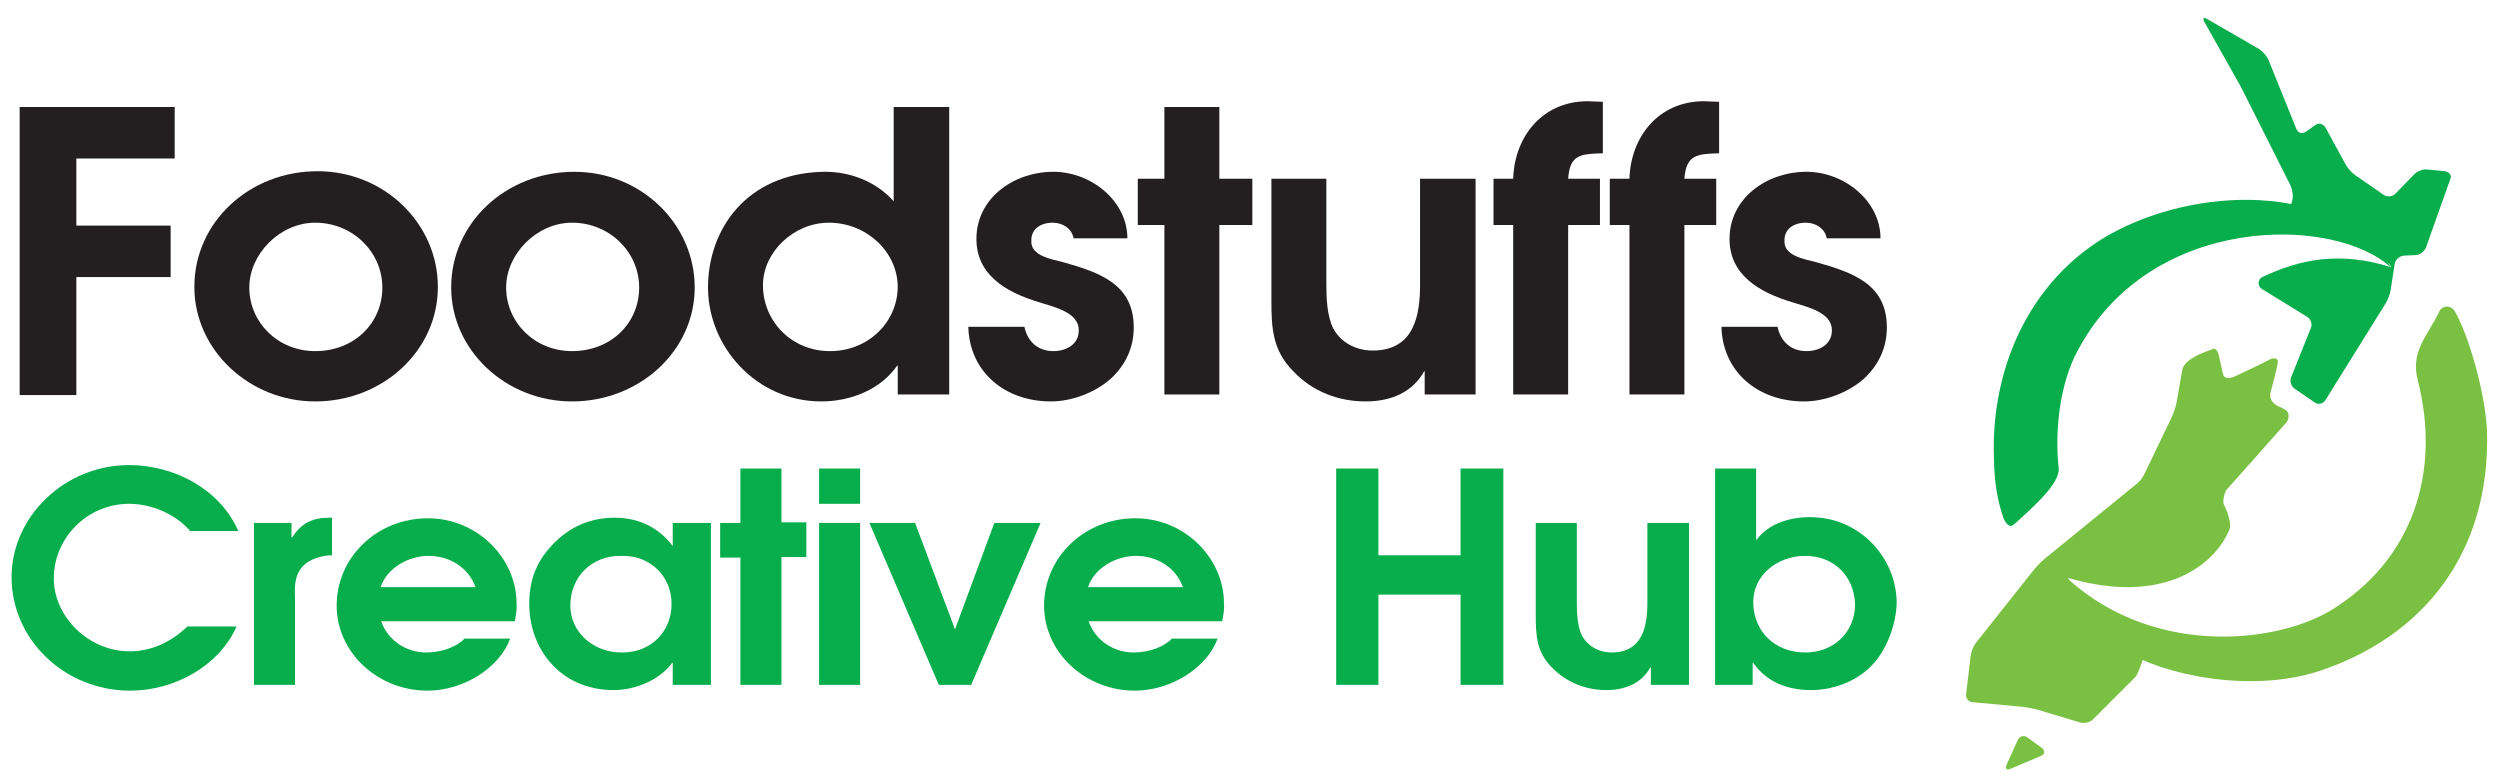 <?xml version="1.0" encoding="utf-8"?>
<!-- Generator: Adobe Illustrator 23.0.4, SVG Export Plug-In . SVG Version: 6.00 Build 0)  -->
<svg version="1.1" id="Layer_1" xmlns="http://www.w3.org/2000/svg" xmlns:xlink="http://www.w3.org/1999/xlink" x="0px" y="0px"
	 viewBox="0 0 432.2 135.1" style="enable-background:new 0 0 432.2 135.1;" xml:space="preserve">
<style type="text/css">
	.st0{fill:#7AC143;}
	.st1{fill:#08AE4B;}
	.st2{fill:#7AC143;stroke:#7AC143;stroke-width:1.311;stroke-linecap:round;stroke-linejoin:round;stroke-miterlimit:10;}
	.st3{fill:#231F20;}
</style>
<g>
	<g>
		<path class="st0" d="M350.5,127.5c-0.6-0.5-1.4-0.2-1.7,0.5l-1.9,4.2c-0.3,0.7,0,1,0.7,0.7l5.2-2.2c0.7-0.3,0.8-0.9,0.2-1.4
			L350.5,127.5z"/>
		<path class="st1" d="M422.7,29.6l-3.1-0.3c-0.7-0.1-1.7,0.3-2.2,0.8l-3.3,3.4c-0.5,0.5-1.4,0.6-2,0.2l-4.9-3.4
			c-0.6-0.4-1.4-1.3-1.7-1.9l-3.5-6.4c-0.4-0.6-1.1-0.8-1.7-0.4l-1.7,1.2c-0.6,0.4-1.3,0.2-1.6-0.5l-4.8-11.9
			c-0.3-0.7-1-1.5-1.6-1.9l-9-5.2c-0.6-0.4-0.9-0.1-0.5,0.5l6.4,11.4l8.5,16.9c0.3,0.7,0.5,1.8,0.3,2.5l-0.4,1.4
			c0.5,0.1,0.9,0.2,1.4,0.3c3.8,1.5,7.1,3.2,10.9,4.7c1.2,1,2,1.8,3,3c0.6,0.7,1.9,1.4,2.2,2.2c-8.8-2.8-15.8-1.4-22.3,1.7
			c-0.8,0.4-0.9,1.6,0,2.1l7.8,4.8c0.6,0.4,0.9,1.3,0.6,1.9l-3.4,8.5c-0.3,0.7,0,1.6,0.6,2l3.5,2.4c0.6,0.4,1.4,0.2,1.8-0.4
			l10.4-16.7c0.4-0.6,0.8-1.7,0.9-2.4l0.7-4.5c0.1-0.7,0.8-1.3,1.5-1.4l2.1-0.1c0.7,0,1.5-0.6,1.8-1.3l4.3-12.1
			C423.8,30.3,423.4,29.7,422.7,29.6z"/>
		<path class="st1" d="M365.9,39.9c-14.1,7.3-21.7,22.6-21.2,39.1c0.1,3.9,0.4,6.8,1.6,10.4c0.2,0.6,1,2.1,1.8,1.3l0.5-0.4
			c2.8-2.6,7.6-6.7,7.3-9.4c-0.7-6.5,0.2-14.6,3.3-20.3c12.6-23.8,44.5-23.4,54.2-14.3C404.9,32.1,381.6,31.8,365.9,39.9z"/>
		<path class="st0" d="M365.1,109c-2.8-2-7.6-9.1-7.6-9.1c16.4,4.8,25.3-2.1,27.9-8.3c0.6-1.5-1-4.5-1-4.5c-0.1-0.7,0.1-1.8,0.5-2.4
			c0,0,10-11.2,10.4-11.7c0.4-0.5,0.5-1.4,0.1-1.9c-0.3-0.4-1.7-0.9-2.1-1.2c-0.4-0.3-1-1.1-0.8-1.9c0.2-0.8,1.3-4.9,1.3-5.4
			c0-0.9-1-0.7-1.5-0.4c-0.5,0.3-5.3,2.6-6,2.9c-0.7,0.3-1.7,0.4-1.9-0.2c-0.2-0.6-0.5-2-0.7-3c-0.1-0.5-0.4-2-1.3-1.5
			c-0.7,0.3-4.5,1.4-5.1,3.4l-1,5.7c-0.1,0.7-0.5,1.8-0.8,2.5l-4.7,9.8c-0.3,0.7-1,1.6-1.6,2l-15.6,12.7c-0.6,0.5-1.4,1.3-1.9,1.9
			L341.7,111c-0.5,0.6-0.9,1.6-1,2.3l-0.8,6.7c-0.1,0.7,0.4,1.4,1.2,1.4l8.6,0.8c0.7,0.1,1.9,0.3,2.6,0.5l7.3,2.2
			c0.7,0.2,1.7,0,2.2-0.5l7.4-7.4c0.5-0.5,1.7-4.3,1.7-4.3C370.4,112.5,367.4,110.6,365.1,109z"/>
		<path class="st2" d="M423.8,54.1c-0.4-0.6-1.2-0.6-1.5,0c-2,4.3-4.9,6.7-3.7,11.4c4.1,15.9-0.6,31.7-15.5,40.7
			c-9.8,5.8-32,8.3-47.4-6.9c0,0,3.9,7.3,11.6,12.4c6.5,4.3,21.9,7.6,33.7,3.6c17.2-5.8,28.9-19.7,28.3-40.8
			C429,68.2,426.3,58.5,423.8,54.1z"/>
	</g>
	<g>
		<g>
			<path class="st3" d="M13.2,27.5v11.5h16.3v8.9H13.2v20.4H3.4V18.5h26.8v8.9H13.2z"/>
			<path class="st3" d="M54.5,69.4c-11.4,0-20.9-8.9-20.9-19.8c0-11.2,9.5-20,21.3-20c11.6,0,20.8,9.1,20.8,20
				C75.7,60.7,66.1,69.4,54.5,69.4z M54.5,38.5c-6.1,0-11.4,5.4-11.4,11.2c0,6,4.9,11,11.4,11c6.7,0,11.6-4.8,11.6-11
				C66.1,43.6,61,38.5,54.5,38.5z"/>
			<path class="st3" d="M98.9,69.4C87.4,69.4,78,60.5,78,49.7c0-11.2,9.5-20,21.3-20c11.6,0,20.8,9.1,20.8,20
				C120.1,60.7,110.5,69.4,98.9,69.4z M98.9,38.5c-6.1,0-11.4,5.4-11.4,11.2c0,6,4.9,11,11.4,11c6.7,0,11.6-4.8,11.6-11
				C110.5,43.6,105.4,38.5,98.9,38.5z"/>
			<path class="st3" d="M155.2,68.2v-5h-0.1c-2.8,4.1-8,6.2-13.1,6.2c-11.3,0-19.6-9.5-19.6-19.7c0-10,6.6-19.7,19.9-20
				c4.6-0.1,9.2,1.7,12.2,5.1V18.5h9.6v49.7H155.2z M143.3,38.5c-6.1,0-11.4,5.1-11.4,10.8c0,6.2,4.9,11.4,11.6,11.4
				c6.6,0,11.7-5,11.7-11.2C155.1,43.4,149.7,38.5,143.3,38.5z"/>
			<path class="st3" d="M192,65.5c-2.6,2.3-6.6,3.9-10.3,3.9c-8.1,0-14.1-5.2-14.3-12.9h9.7c0.5,2.4,2.2,4.2,5,4.2
				c2.3,0,4.4-1.2,4.4-3.6c0-3.1-4.2-4-6.7-4.8c-6.1-1.8-11-4.9-11-11c0-7,6.4-11.6,13.3-11.6c6.6,0,12.8,5.1,12.8,11.5h-9.3
				c-0.3-1.7-1.9-2.7-3.6-2.7c-2.1,0-3.8,1.1-3.7,3.2c-0.1,2.5,3.4,3.1,5.4,3.6c6.4,1.8,12.3,3.8,12.3,11.3
				C196,60.1,194.6,63.1,192,65.5z"/>
			<path class="st3" d="M210.8,38.9v29.3h-9.5V38.9h-4.6v-8h4.6V18.5h9.5v12.4h5.7v8H210.8z"/>
			<path class="st3" d="M246.3,68.2v-4h-0.1c-2,3.6-5.7,5.2-10.1,5.2c-4.7,0-9.2-1.7-12.5-5.2c-3.6-3.6-3.8-7.5-3.8-12.2V30.9h9.5
				v18.3c0,2.3,0.1,5.4,1.2,7.6c1.3,2.4,3.9,3.8,6.8,3.8c7.2,0,8.2-6.1,8.2-11.4V30.9h9.6v37.3H246.3z"/>
			<path class="st3" d="M271.1,30.9h5.5v8h-5.5v29.3h-9.5V38.9h-3.4v-8h3.4c0.2-7.1,4.9-13.4,12.9-13.4l2.6,0.1v8.9
				C273.1,26.6,271.4,26.8,271.1,30.9z"/>
			<path class="st3" d="M291.2,30.9h5.5v8h-5.5v29.3h-9.5V38.9h-3.4v-8h3.4c0.2-7.1,4.9-13.4,12.9-13.4l2.6,0.1v8.9
				C293.3,26.6,291.5,26.8,291.2,30.9z"/>
			<path class="st3" d="M322.2,65.5c-2.6,2.3-6.6,3.9-10.3,3.9c-8.1,0-14.1-5.2-14.3-12.9h9.7c0.5,2.4,2.2,4.2,5,4.2
				c2.3,0,4.4-1.2,4.4-3.6c0-3.1-4.2-4-6.7-4.8c-6.1-1.8-11-4.9-11-11c0-7,6.4-11.6,13.3-11.6c6.6,0,12.8,5.1,12.8,11.5h-9.3
				c-0.3-1.7-1.9-2.7-3.6-2.7c-2.1,0-3.8,1.1-3.7,3.2c-0.1,2.5,3.4,3.1,5.4,3.6c6.4,1.8,12.3,3.8,12.3,11.3
				C326.2,60.1,324.8,63.1,322.2,65.5z"/>
		</g>
	</g>
	<g>
		<g>
			<path class="st1" d="M32.8,91.7c-2.5-2.8-6.5-4.6-10.5-4.6c-7.2,0-13,5.9-13,12.9c0,6.6,6,12.6,13.1,12.6c3.9,0,7.3-1.7,10-4.3
				h8.5c-3,6.8-10.7,11.1-18.4,11.1c-11.4,0-20.5-8.9-20.5-19.6c0-10.6,9.3-19.4,20.3-19.4c8,0,15.8,4.3,18.9,11.4H32.8z"/>
			<path class="st1" d="M53,97.3c-2,1.6-2.1,3.6-2,6v15.1h-7.1v-28h6.5v2.5h0.1c1.6-2.4,3.4-3.4,6.4-3.4h0.5V96
				C55.9,96,54.2,96.5,53,97.3z"/>
			<path class="st1" d="M89,107.4H65.9c1.1,3.2,4.2,5.4,7.8,5.4c2.7,0,5.3-1,6.6-2.4h7.9c-1.8,5-8,9-14.3,9
				c-8.6,0-15.7-6.6-15.7-14.7c0-8.3,6.9-15.1,15.8-15.1c8.5,0,15.3,6.9,15.3,14.7C89.4,105.3,89.2,106.3,89,107.4z M74.1,96.1
				c-3.5,0-7.2,2.1-8.3,5.4h16.4C81,98.1,77.7,96.1,74.1,96.1z"/>
			<path class="st1" d="M116.3,118.4v-3.8h-0.1c-2.1,2.9-6.3,4.7-10.1,4.7c-4.6,0-8.4-1.8-10.9-4.7c-2.4-2.7-3.7-6.3-3.7-10.2
				c0-3.9,1.1-7.1,3.8-10c3-3.3,6.7-4.9,11-4.9c4.1,0,7.6,1.7,10,4.9v-4h6.6v28H116.3z M107.5,96.1c-5.3-0.1-8.9,3.7-8.9,8.6
				c0,4.6,4,8.1,8.8,8.1c5.1,0.1,8.7-3.6,8.7-8.4C116.1,99.7,112.5,96,107.5,96.1z"/>
			<path class="st1" d="M135.1,96.4v22H128v-22h-3.5v-6h3.5V81h7.1v9.3h4.3v6H135.1z"/>
			<path class="st1" d="M141.6,87.1V81h7.1v6.1H141.6z M141.6,118.4v-28h7.1v28H141.6z"/>
			<path class="st1" d="M167.9,118.4h-5.6l-12-28h7.9l6.9,18.4l6.8-18.4h8L167.9,118.4z"/>
			<path class="st1" d="M211.3,107.4h-23.1c1.1,3.2,4.2,5.4,7.8,5.4c2.7,0,5.3-1,6.6-2.4h7.9c-1.8,5-8,9-14.3,9
				c-8.6,0-15.7-6.6-15.7-14.7c0-8.3,6.9-15.1,15.8-15.1c8.5,0,15.3,6.9,15.3,14.7C211.7,105.3,211.5,106.3,211.3,107.4z
				 M196.4,96.1c-3.5,0-7.2,2.1-8.3,5.4h16.4C203.3,98.1,200,96.1,196.4,96.1z"/>
			<path class="st1" d="M252.5,118.4v-15.6h-14.2v15.6H231V81h7.3v15h14.2V81h7.4v37.4H252.5z"/>
			<path class="st1" d="M285.4,118.4v-3h-0.1c-1.5,2.7-4.3,3.9-7.6,3.9c-3.5,0-6.9-1.3-9.4-3.9c-2.7-2.7-2.8-5.6-2.8-9.2V90.4h7.1
				v13.8c0,1.7,0.1,4.1,0.9,5.7c1,1.8,2.9,2.9,5.1,2.9c5.4,0,6.2-4.6,6.2-8.6V90.4h7.2v28H285.4z"/>
			<path class="st1" d="M324,114.6c-2.6,3-6.8,4.7-10.9,4.7c-4.1,0-7.7-1.4-10-4.7h-0.1v3.8h-6.5V81h7.1v12.3h0.1
				c2-2.8,5.8-3.9,9.2-3.9c8.7,0,15,7.1,15,14.9C327.8,107.8,326.3,112,324,114.6z M312.1,96.1c-4.8,0-9,3.3-9,8
				c0,4.9,3.6,8.7,9,8.7c5,0,8.6-3.6,8.6-8.3C320.6,99.8,317.2,96.1,312.1,96.1z"/>
		</g>
	</g>
</g>
</svg>
